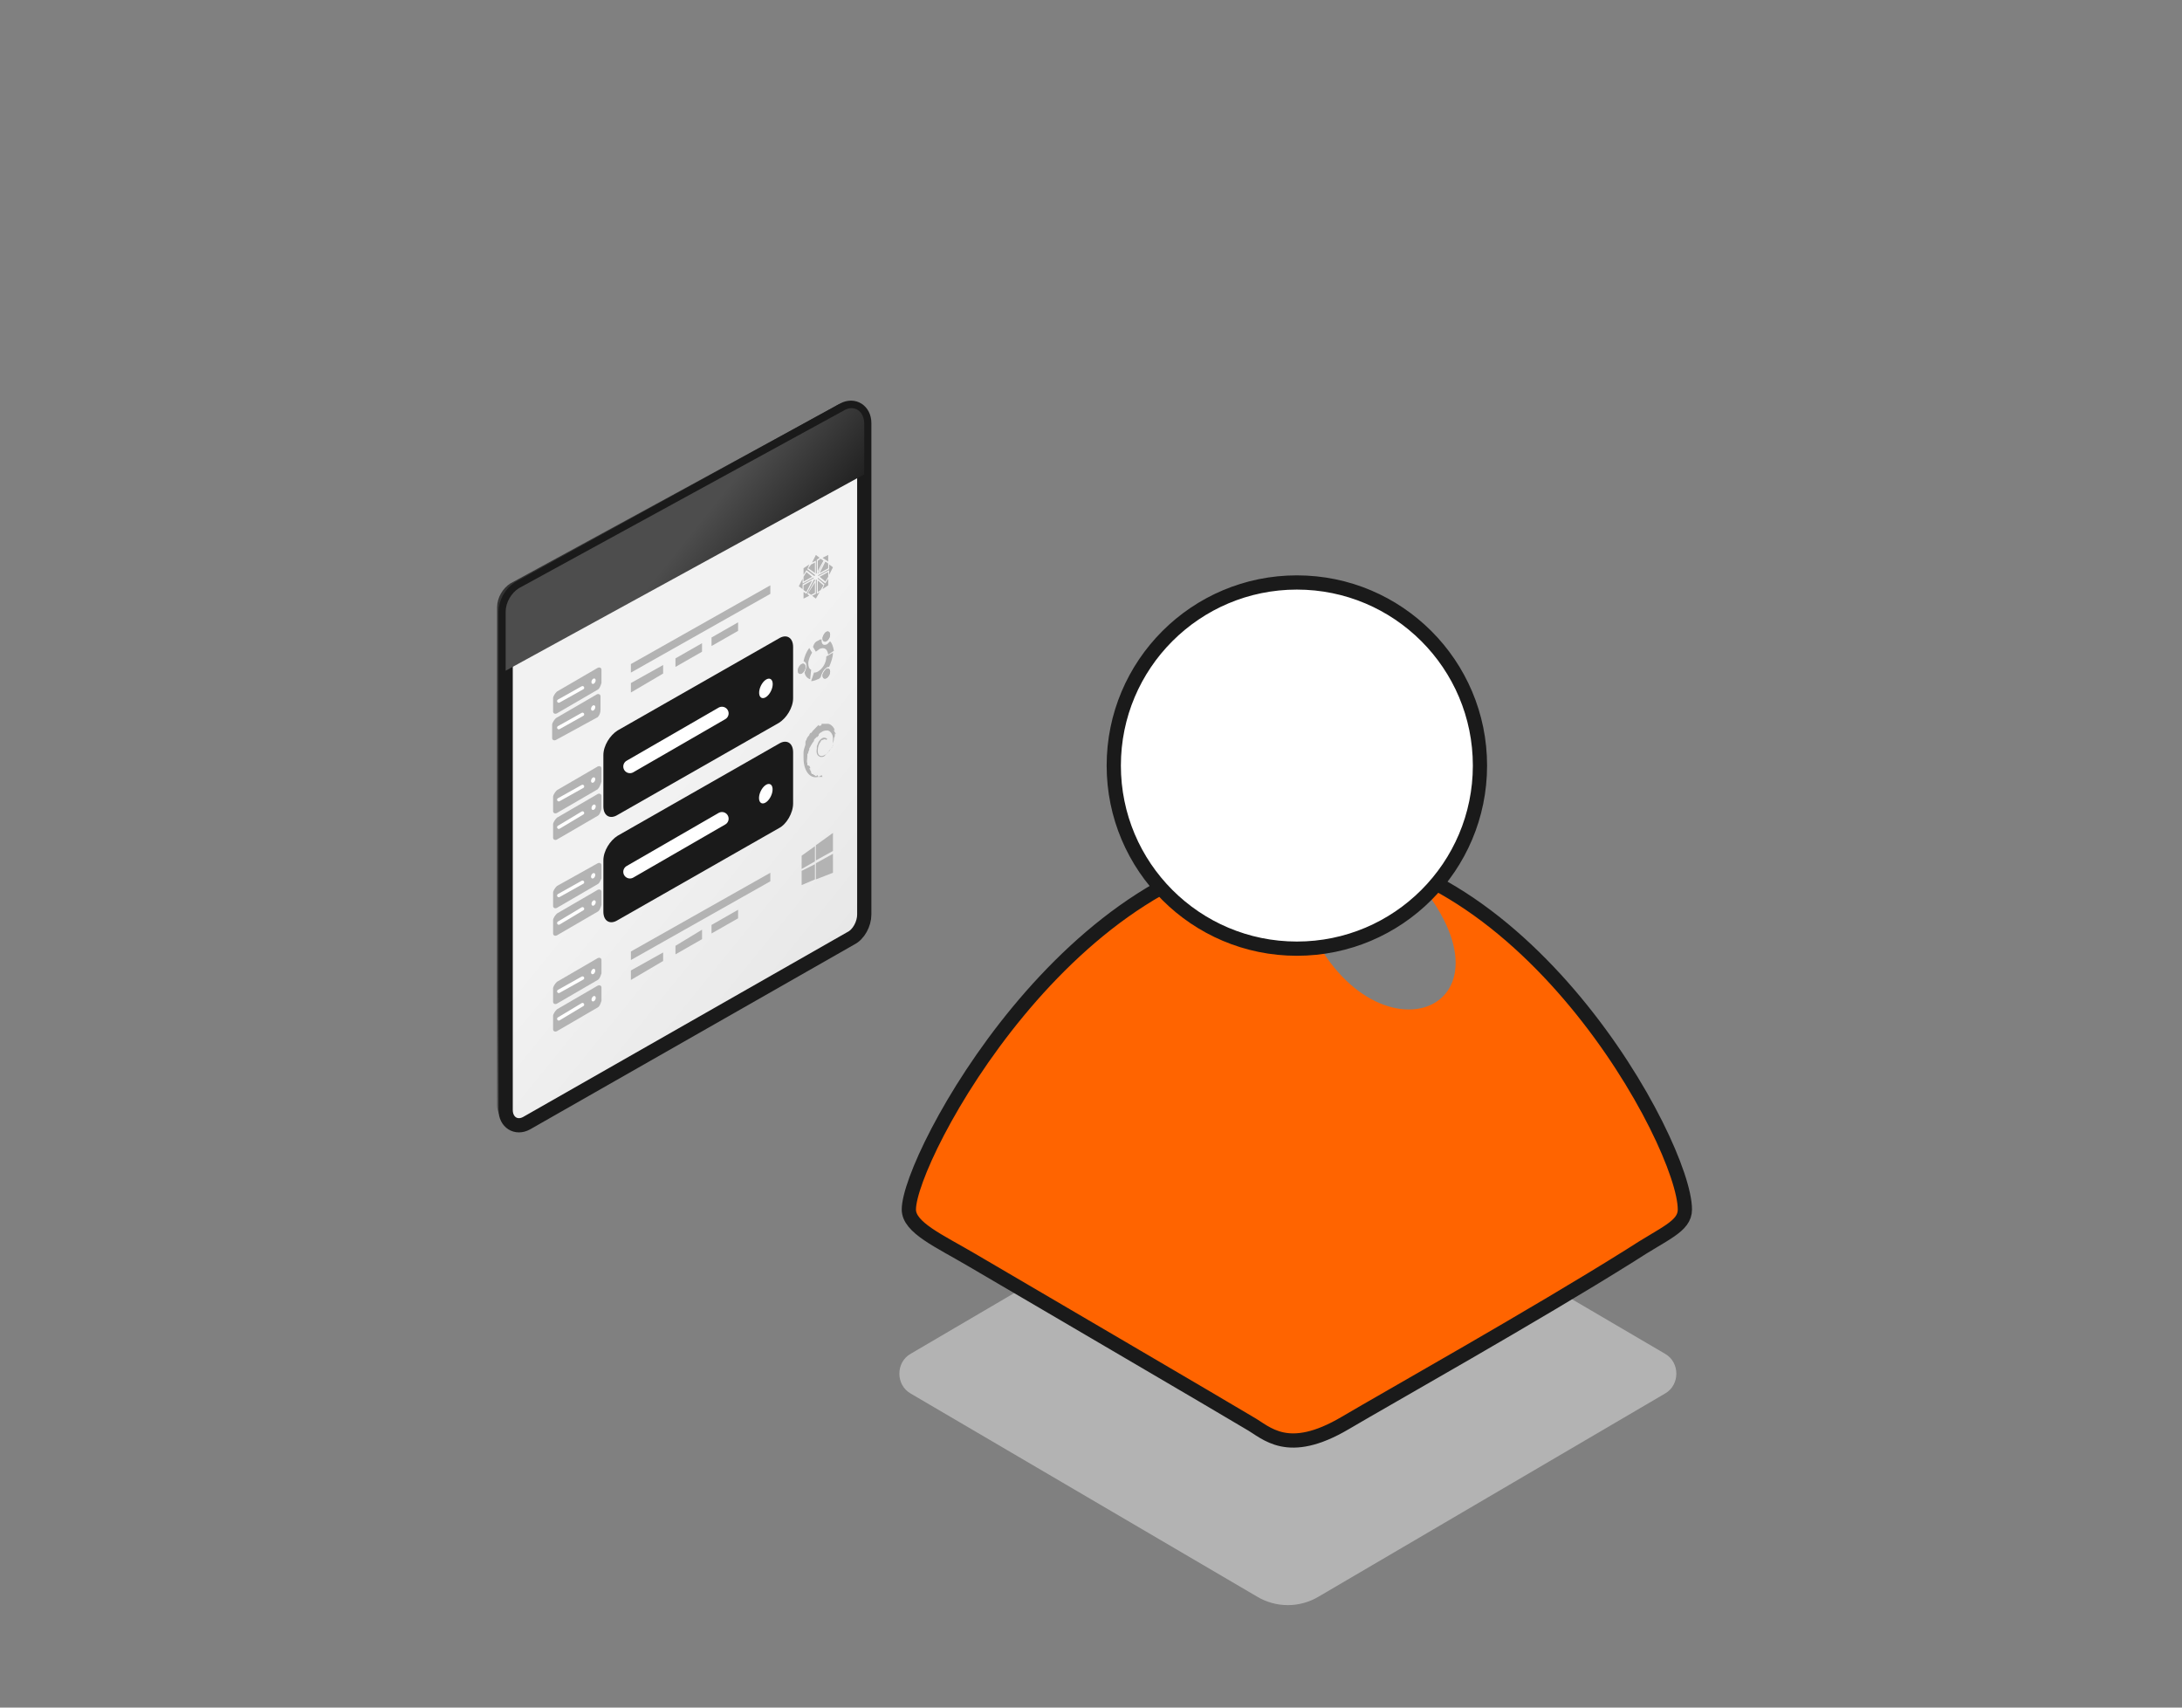 <?xml version="1.0" encoding="utf-8"?>
<!-- Generator: Adobe Illustrator 24.3.0, SVG Export Plug-In . SVG Version: 6.00 Build 0)  -->
<svg version="1.1" id="Layer_1" xmlns="http://www.w3.org/2000/svg" xmlns:xlink="http://www.w3.org/1999/xlink" x="0px" y="0px"
	 viewBox="0 0 230 180" style="enable-background:new 0 0 230 180;" xml:space="preserve">
<rect x="0" y="0" width="230" height="180" fill="#808080" stroke="none"/>
<style type="text/css">
	.st0{fill:#B3B3B3;}
	.st1{fill:#FF6400;}
	.st2{fill:none;stroke:#1A1A1A;stroke-width:1.5;stroke-linecap:round;stroke-linejoin:round;stroke-miterlimit:10;}
	.st3{fill:#FFFFFF;stroke:#1A1A1A;stroke-width:1.5;stroke-linecap:round;stroke-linejoin:round;stroke-miterlimit:10;}
	.st4{fill:url(#SVGID_1_);}
	.st5{fill:url(#SVGID_2_);stroke:#1A1A1A;stroke-width:1.5;stroke-linecap:round;stroke-linejoin:round;stroke-miterlimit:10;}
	.st6{fill:url(#SVGID_3_);}
	.st7{fill:none;stroke:#FFFFFF;stroke-width:0.359;stroke-linecap:round;stroke-linejoin:round;stroke-miterlimit:10;}
	.st8{fill:#FFFFFF;}
	.st9{fill-rule:evenodd;clip-rule:evenodd;fill:#B3B3B3;}
	.st10{fill:#1A1A1A;}
	.st11{fill:none;stroke:#FFFFFF;stroke-width:1.404;stroke-linecap:round;stroke-linejoin:round;stroke-miterlimit:10;}
</style>
<g>
	<g>
		<path class="st0" d="M132.5,168.3l-36.5-21.4c-1.6-0.9-1.6-3.3,0-4.2l36.5-21.4c2-1.2,4.5-1.2,6.5,0l36.5,21.4
			c1.6,0.9,1.6,3.3,0,4.2L139,168.3C137,169.5,134.5,169.5,132.5,168.3z"/>
		<path class="st1" d="M148.4,91.7c13.6,14.7-3.9,21.7-10.8,5.1c0,0-0.6,0-1,0c-4.5,0-8.5-1.8-11.4-4.7
			c-17.7,7.9-29.5,30.8-29.5,35.4c0,1.9,3.2,3.3,6.6,5.3c3.4,2,27.5,16.1,29.3,17.2c1.8,1,4,3.6,10.1,0c4.4-2.6,19.9-11.3,30.1-17.7
			c3.6-2.2,5.8-3,5.8-4.8C177.6,121.8,165.9,99.1,148.4,91.7z"/>
		<path class="st2" d="M177.6,127.5c0-6.9-17.1-38.7-40.9-38.1s-40.9,32.6-40.9,38.1c0,1.9,3.2,3.3,6.6,5.3
			c3.4,2,27.5,16.1,29.3,17.2c1.8,1,4,3.6,10.1,0c4.4-2.6,19.9-11.3,30.1-17.7C175.4,130,177.6,129.3,177.6,127.5z"/>
		<circle class="st3" cx="136.7" cy="80.7" r="19.3"/>
	</g>
	<g>
		
			<linearGradient id="SVGID_1_" gradientUnits="userSpaceOnUse" x1="71.508" y1="1824.235" x2="94.545" y2="1848.253" gradientTransform="matrix(1 -0.274 0 1 0 -1723.977)">
			<stop  offset="0" style="stop-color:#333333"/>
			<stop  offset="1" style="stop-color:#999999"/>
		</linearGradient>
		<path class="st4" d="M90.4,43.2l-1.1-0.6l0,0c-0.4-0.1-0.8-0.1-1.2,0.2L53.8,61.5C53,62,52.4,63,52.4,64v52.5
			c0,0.7,0.3,1.2,0.7,1.5l0,0l0.1,0c0,0,0,0,0.1,0l0.9,0.4l0.2-0.4c0.1,0,0.2-0.1,0.2-0.1l34.2-19.5c0.8-0.5,1.4-1.5,1.4-2.5V44.2
			c0-0.2,0-0.4-0.1-0.5L90.4,43.2z"/>
		
			<linearGradient id="SVGID_2_" gradientUnits="userSpaceOnUse" x1="72.335" y1="1704.28" x2="95.371" y2="1727.887" gradientTransform="matrix(1 -0.256 0 1 0 -1604.836)">
			<stop  offset="0" style="stop-color:#F2F2F2"/>
			<stop  offset="1" style="stop-color:#E6E6E6"/>
		</linearGradient>
		<path class="st5" d="M89.7,98.9l-34.2,19.5c-1.1,0.6-2.2-0.1-2.2-1.4V64.5c0-1,0.6-2,1.4-2.5l34.2-18.8c1.1-0.6,2.2,0.1,2.2,1.4
			v51.8C91.1,97.4,90.5,98.5,89.7,98.9z"/>
		
			<linearGradient id="SVGID_3_" gradientUnits="userSpaceOnUse" x1="72.081" y1="1800.609" x2="81.714" y2="1810.48" gradientTransform="matrix(1 -0.274 0 1 0 -1723.754)">
			<stop  offset="0" style="stop-color:#4D4D4D"/>
			<stop  offset="0.892" style="stop-color:#202020"/>
			<stop  offset="1" style="stop-color:#1A1A1A"/>
		</linearGradient>
		<path class="st6" d="M91.1,50v-5.3c0-1.4-1.1-2.1-2.2-1.4L54.7,62c-0.8,0.5-1.4,1.5-1.4,2.5v6.2L91.1,50z"/>
		<polygon class="st0" points="81.2,61.7 66.5,70 66.5,70.9 81.2,62.6 		"/>
		<polygon class="st0" points="69.9,70.1 66.5,72 66.5,73 69.9,71 		"/>
		<polygon class="st0" points="71.2,69.4 71.2,70.3 74,68.7 74,67.8 		"/>
		<polygon class="st0" points="75,67.2 75,68.1 77.8,66.5 77.8,65.6 		"/>
		<g>
			<g>
				<g>
					<path class="st0" d="M63,86l-4.3,2.5c-0.2,0.1-0.4,0-0.4-0.2v-1.4c0-0.2,0.2-0.5,0.4-0.7l4.3-2.5c0.2-0.1,0.4,0,0.4,0.2v1.4
						C63.3,85.6,63.2,85.9,63,86z"/>
					<line class="st7" x1="58.9" y1="87.2" x2="61.4" y2="85.7"/>
					
						<ellipse transform="matrix(0.424 -0.905 0.905 0.424 -40.986 105.663)" class="st8" cx="62.6" cy="85.1" rx="0.3" ry="0.2"/>
				</g>
				<g>
					<path class="st0" d="M63,83.2l-4.3,2.5c-0.2,0.1-0.4,0-0.4-0.2V84c0-0.2,0.2-0.5,0.4-0.7l4.3-2.5c0.2-0.1,0.4,0,0.4,0.2v1.4
						C63.3,82.7,63.2,83,63,83.2z"/>
					<line class="st7" x1="58.9" y1="84.3" x2="61.4" y2="82.9"/>
					
						<ellipse transform="matrix(0.424 -0.905 0.905 0.424 -38.411 104.027)" class="st8" cx="62.6" cy="82.2" rx="0.3" ry="0.2"/>
				</g>
			</g>
			<g>
				<g>
					<path class="st0" d="M63,75.6L58.6,78c-0.2,0.1-0.4,0-0.4-0.2v-1.4c0-0.2,0.2-0.5,0.4-0.7l4.3-2.5c0.2-0.1,0.4,0,0.4,0.2v1.4
						C63.3,75.1,63.2,75.4,63,75.6z"/>
					<line class="st7" x1="58.9" y1="76.7" x2="61.4" y2="75.3"/>
					
						<ellipse transform="matrix(0.424 -0.905 0.905 0.424 -31.531 99.653)" class="st8" cx="62.6" cy="74.6" rx="0.3" ry="0.2"/>
				</g>
				<g>
					<path class="st0" d="M63,72.7l-4.3,2.5c-0.2,0.1-0.4,0-0.4-0.2v-1.4c0-0.2,0.2-0.5,0.4-0.7l4.3-2.5c0.2-0.1,0.4,0,0.4,0.2v1.4
						C63.3,72.3,63.2,72.6,63,72.7z"/>
					<line class="st7" x1="58.9" y1="73.9" x2="61.4" y2="72.5"/>
					
						<ellipse transform="matrix(0.424 -0.905 0.905 0.424 -28.957 98.017)" class="st8" cx="62.6" cy="71.8" rx="0.3" ry="0.2"/>
				</g>
			</g>
			<polygon class="st0" points="81.2,71.8 66.5,80.1 66.5,81 81.2,72.7 			"/>
			<polygon class="st0" points="69.9,80.2 66.5,82.1 66.5,83.1 69.9,81.1 			"/>
			<polygon class="st0" points="71.2,79.5 71.2,80.4 74,78.8 74,77.9 			"/>
			<polygon class="st0" points="75,77.3 75,78.2 77.8,76.6 77.8,75.7 			"/>
		</g>
		<g>
			<g>
				<g>
					<path class="st0" d="M63,96.1l-4.3,2.5c-0.2,0.1-0.4,0-0.4-0.2V97c0-0.2,0.2-0.5,0.4-0.7l4.3-2.5c0.2-0.1,0.4,0,0.4,0.2v1.4
						C63.3,95.7,63.2,96,63,96.1z"/>
					<line class="st7" x1="58.9" y1="97.3" x2="61.4" y2="95.8"/>
					
						<ellipse transform="matrix(0.424 -0.905 0.905 0.424 -50.126 111.474)" class="st8" cx="62.6" cy="95.2" rx="0.3" ry="0.2"/>
				</g>
				<g>
					<path class="st0" d="M63,93.2l-4.3,2.5c-0.2,0.1-0.4,0-0.4-0.2v-1.4c0-0.2,0.2-0.5,0.4-0.7L63,91c0.2-0.1,0.4,0,0.4,0.2v1.4
						C63.3,92.8,63.2,93.1,63,93.2z"/>
					<line class="st7" x1="58.9" y1="94.4" x2="61.4" y2="93"/>
					
						<ellipse transform="matrix(0.424 -0.905 0.905 0.424 -47.551 109.837)" class="st8" cx="62.6" cy="92.3" rx="0.3" ry="0.2"/>
				</g>
			</g>
			<polygon class="st0" points="81.2,81.9 66.5,90.2 66.5,91.1 81.2,82.8 			"/>
			<polygon class="st0" points="69.9,90.3 66.5,92.2 66.5,93.2 69.9,91.2 			"/>
			<polygon class="st0" points="71.2,89.6 71.2,90.5 74,88.9 74,88 			"/>
			<polygon class="st0" points="75,87.4 75,88.3 77.8,86.7 77.8,85.8 			"/>
		</g>
		<g>
			<g>
				<g>
					<path class="st0" d="M63,106.2l-4.3,2.5c-0.2,0.1-0.4,0-0.4-0.2v-1.4c0-0.2,0.2-0.5,0.4-0.7l4.3-2.5c0.2-0.1,0.4,0,0.4,0.2v1.4
						C63.3,105.8,63.2,106.1,63,106.2z"/>
					<line class="st7" x1="58.9" y1="107.4" x2="61.4" y2="105.9"/>
					
						<ellipse transform="matrix(0.424 -0.905 0.905 0.424 -59.265 117.284)" class="st8" cx="62.6" cy="105.3" rx="0.3" ry="0.2"/>
				</g>
				<g>
					<path class="st0" d="M63,103.3l-4.3,2.5c-0.2,0.1-0.4,0-0.4-0.2v-1.4c0-0.2,0.2-0.5,0.4-0.7l4.3-2.5c0.2-0.1,0.4,0,0.4,0.2v1.4
						C63.3,102.9,63.2,103.2,63,103.3z"/>
					<line class="st7" x1="58.9" y1="104.5" x2="61.4" y2="103.1"/>
					
						<ellipse transform="matrix(0.424 -0.905 0.905 0.424 -56.691 115.647)" class="st8" cx="62.6" cy="102.4" rx="0.3" ry="0.2"/>
				</g>
			</g>
			<polygon class="st0" points="81.2,92 66.5,100.3 66.5,101.2 81.2,92.9 			"/>
			<polygon class="st0" points="69.9,100.4 66.5,102.3 66.5,103.3 69.9,101.3 			"/>
			<polygon class="st0" points="71.2,99.7 71.2,100.6 74,99 74,98 			"/>
			<polygon class="st0" points="75,97.5 75,98.4 77.8,96.8 77.8,95.9 			"/>
		</g>
		<g>
			<polygon class="st9" points="84.7,59.9 85.3,59.5 85.1,60 85.9,60.6 85.9,60.7 85.8,60.7 85,60.1 84.7,60.6 84.7,59.9 			"/>
			<polygon class="st9" points="86.7,58.8 87.3,58.5 87.3,59.2 87,59 86.2,60.5 86.2,60.5 86.2,60.4 87,59 86.7,58.8 			"/>
			<polygon class="st9" points="86.2,60.9 86.2,60.9 87,61.5 87.3,61 87.3,61.7 86.7,62.1 86.9,61.6 86.2,61 86.2,60.9 			"/>
			<polygon class="st9" points="85.8,61.1 85.9,61.1 85.9,61.2 85.1,62.6 85.3,62.8 84.7,63.1 84.7,62.4 85,62.6 85.8,61.1 			"/>
			<polygon class="st9" points="84.7,60.8 85,60.3 85.6,60.8 84.7,61.3 84.7,60.8 			"/>
			<polygon class="st9" points="85.6,61.2 85,62.4 84.7,62.2 84.7,61.7 85.6,61.2 			"/>
			<polygon class="st9" points="84.2,61.8 84.6,61 84.6,61.5 85.7,60.9 85.8,60.9 85.7,61 84.6,61.6 84.6,62.1 84.2,61.8 			"/>
			<polygon class="st9" points="86.4,60.4 87,59.2 87.3,59.4 87.3,59.9 86.4,60.4 			"/>
			<polygon class="st9" points="87.3,60.8 87,61.3 86.4,60.8 87.3,60.3 87.3,60.8 			"/>
			<polygon class="st9" points="86.2,60.7 86.3,60.6 87.4,60 87.4,59.5 87.8,59.8 87.4,60.6 87.4,60.1 86.3,60.7 86.2,60.7 			"/>
			<polygon class="st9" points="86.2,61.2 86.8,61.7 86.5,62.2 86.2,62.4 86.2,61.2 			"/>
			<polygon class="st9" points="86,61.2 86,61.1 86.1,61.1 86.1,62.6 86.4,62.4 86,63.1 85.6,62.8 86,62.6 86,61.2 			"/>
			<polygon class="st9" points="85.2,62.5 85.9,61.4 85.9,62.5 85.5,62.7 85.2,62.5 			"/>
			<polygon class="st9" points="86.2,60.2 86.8,59.1 86.5,58.9 86.2,59.1 86.2,60.2 			"/>
			<polygon class="st9" points="86,60.5 86,60.5 86.1,60.4 86.1,59 86.4,58.8 86,58.5 85.6,59.3 86,59.1 86,60.5 			"/>
			<polygon class="st9" points="85.2,59.9 85.9,60.4 85.9,59.3 85.5,59.5 85.2,59.9 			"/>
		</g>
		<g>
			<g>
				<path class="st9" d="M84.5,70c0.2-0.1,0.4,0,0.4,0.3c0,0.3-0.2,0.6-0.4,0.7c-0.2,0.1-0.4,0-0.4-0.3S84.3,70.1,84.5,70L84.5,70z
					 M86.3,67.5c0.1-0.1,0.2-0.1,0.3-0.1c0,0,0,0,0,0.1c0,0.4,0.2,0.6,0.6,0.4c0.1-0.1,0.2-0.2,0.3-0.3c0.2,0.2,0.3,0.5,0.4,1
					l-0.6,0.4c-0.1-0.6-0.4-0.8-0.9-0.6c-0.1,0.1-0.3,0.2-0.4,0.3l-0.3-0.5C85.8,67.8,86,67.6,86.3,67.5L86.3,67.5z"/>
				<path class="st9" d="M87.1,70.5c0.2-0.1,0.4,0,0.4,0.3c0,0.3-0.2,0.6-0.4,0.7c-0.2,0.1-0.4,0-0.4-0.3
					C86.7,71,86.9,70.7,87.1,70.5L87.1,70.5z M85.4,71.6c-0.3-0.1-0.5-0.3-0.6-0.7c0.1-0.2,0.2-0.5,0.2-0.7c0-0.3-0.1-0.4-0.3-0.5
					c0.1-0.5,0.3-1,0.6-1.4l0.3,0.5c-0.2,0.3-0.4,0.8-0.4,1.1c0,0.4,0.1,0.6,0.3,0.7L85.4,71.6L85.4,71.6z"/>
				<path class="st9" d="M87.8,68.8c0,0.5-0.2,1-0.4,1.5c-0.1,0-0.2,0-0.3,0.1c-0.3,0.2-0.5,0.6-0.6,1c-0.1,0.1-0.2,0.2-0.3,0.2
					c-0.2,0.1-0.5,0.2-0.7,0.2l0.3-0.9c0.1,0,0.2,0,0.4-0.1c0.5-0.3,0.9-0.9,0.9-1.6L87.8,68.8L87.8,68.8z M87.1,66.6
					c0.2-0.1,0.4,0,0.4,0.3c0,0.3-0.2,0.6-0.4,0.7c-0.2,0.1-0.4,0-0.4-0.3C86.7,67.1,86.9,66.7,87.1,66.6L87.1,66.6z"/>
			</g>
			<g>
				<path class="st9" d="M84.5,70c0.2-0.1,0.4,0,0.4,0.3c0,0.3-0.2,0.6-0.4,0.7c-0.2,0.1-0.4,0-0.4-0.3S84.3,70.1,84.5,70L84.5,70z"
					/>
				<path class="st9" d="M87.1,70.5c0.2-0.1,0.4,0,0.4,0.3c0,0.3-0.2,0.6-0.4,0.7c-0.2,0.1-0.4,0-0.4-0.3
					C86.7,71,86.9,70.7,87.1,70.5L87.1,70.5z"/>
				<path class="st9" d="M87.1,66.6c0.2-0.1,0.4,0,0.4,0.3c0,0.3-0.2,0.6-0.4,0.7c-0.2,0.1-0.4,0-0.4-0.3
					C86.7,67.1,86.9,66.7,87.1,66.6L87.1,66.6z"/>
			</g>
		</g>
		<path class="st9" d="M86.6,81.7c-0.1,0.1-0.3,0.2-0.4,0.2c-0.8,0.2-1.5-0.6-1.5-2c0-0.1,0-0.2,0-0.3c0-0.1,0-0.2,0-0.3l0,0l0,0
			c0-0.2,0.1-0.5,0.2-0.8l0,0l0,0l0,0l0,0l0,0c0,0,0,0,0-0.1c0,0,0,0,0-0.1c0-0.1,0-0.2,0.1-0.3l0,0l0,0c0-0.1,0.1-0.3,0.3-0.5
			c0-0.1,0.1-0.2,0.1-0.2l0.1-0.1l0,0.1c0.1-0.2,0.3-0.4,0.5-0.6l0.1-0.1c0,0,0,0,0,0c0,0,0,0,0,0c0,0,0,0,0.1-0.1
			c0,0,0.1-0.1,0.1-0.1l0,0.1c0,0,0,0,0,0c0,0,0,0,0.1,0c0,0,0,0,0.1,0l0,0c0,0,0,0,0,0c0,0,0,0,0.1-0.1c0,0,0,0,0,0l0-0.1l0.1,0
			c0.1,0,0.1,0,0.1,0c0.1,0,0.1,0,0.3,0c0,0,0,0,0,0c0,0,0,0,0.1,0c0,0,0,0,0.1,0c0,0,0,0,0,0c0,0,0,0,0,0l0,0
			c0.2,0,0.6,0.3,0.7,0.7l0,0c0,0,0,0.1,0,0.1c0,0.1,0.1,0.2,0.1,0.3L88,77.3l0,0c0-0.1-0.1-0.3-0.1-0.4c0,0,0,0,0,0c0,0,0,0,0,0
			c0,0,0,0,0,0c0,0,0,0,0,0c0,0,0,0,0.1,0.1l0,0v0c0,0,0,0.1,0,0.1c0,0,0,0.1,0,0.1l0,0.1l0,0c0,0,0,0,0,0l0,0l0,0c0,0,0,0,0,0.1
			c0,0,0,0,0,0c0,0,0,0.1,0,0.1c0,0,0,0,0,0l0,0l0,0l0,0l0,0c0,0,0,0.2-0.1,0.3c0,0,0,0,0,0c0,0,0,0,0,0.1c0,0.2-0.1,0.4-0.1,0.5
			c0,0,0,0,0,0.1c-0.1,0.3-0.2,0.4-0.3,0.5l0,0c-0.2,0.3-0.4,0.5-0.6,0.7c-0.1,0.1-0.3,0.1-0.4,0.1l0,0l0,0
			c-0.3-0.1-0.5-0.3-0.4-0.9c0,0,0,0,0-0.1c0,0,0-0.1,0-0.1c0-0.1,0.1-0.2,0.1-0.3c0.1-0.3,0.3-0.5,0.5-0.6c0,0,0,0,0,0
			c0.2-0.1,0.4,0,0.5,0.1l-0.1,0.1c-0.1-0.1-0.2-0.1-0.4,0c-0.1,0-0.2,0.1-0.2,0.2c-0.2,0.2-0.3,0.6-0.3,0.9l0,0l0,0.1c0,0,0,0,0,0
			c0,0.5,0.4,0.6,0.7,0.4c0.1,0,0.1-0.1,0.2-0.1c0.1-0.1,0.1-0.1,0.2-0.2c0,0,0-0.1,0.1-0.1c0,0,0.1-0.2,0.2-0.3c0,0,0-0.1,0.1-0.1
			c0,0,0,0,0,0c0,0,0-0.1,0-0.1l0,0l0.1-0.1c0,0,0-0.1,0-0.1c0-0.1,0-0.1,0-0.2l0,0c0-0.2,0-0.3,0-0.4c0,0,0-0.1,0-0.1l0,0l0,0
			c0-0.4-0.3-0.8-0.6-0.8c-0.1,0-0.3,0-0.5,0.1c-0.1,0.1-0.2,0.1-0.3,0.2l0,0c-0.1,0.1-0.1,0.1-0.1,0.2c0,0,0,0.1-0.1,0.1
			c0,0,0,0.1-0.1,0.1l0,0l0,0c0,0-0.1,0-0.1,0.1c-0.1,0-0.1,0.1-0.2,0.2l0,0c0,0,0,0.1,0,0.1l0,0l0,0c0,0,0,0,0,0
			c-0.1,0.1-0.4,0.6-0.5,0.8l0,0l0,0.1c0,0.1-0.1,0.2-0.1,0.3c0,0.1-0.1,0.2-0.1,0.2c0,0.1,0,0.1,0,0.2c0,0.3-0.1,0.7,0,0.7
			c0,0,0,0,0,0.1l0,0.1c0,0,0,0,0,0c0,0,0,0,0,0l0,0l0,0c0,0.1,0.1,0.1,0.1,0.1c0.1,0,0.1,0,0.2,0.2l0,0.1l-0.1,0c0,0,0,0.1,0.1,0.1
			l0,0l0,0.1c0,0,0,0,0,0c0,0,0,0,0,0l0,0c0,0,0.1,0.1,0.1,0.2c0,0,0,0,0,0l0,0c0,0.1,0,0.1,0.1,0.2l0.1,0l0,0c0,0,0.1,0.1,0.1,0.1
			l0.1,0l0,0.1c0,0,0,0,0.1,0c0,0,0,0,0.1,0l0-0.1c0,0,0.1,0,0.1,0.1c0,0,0.1,0.1,0.1,0.1c0.1,0,0.1,0,0.2,0c0,0,0.1,0,0.2,0
			L86.6,81.7L86.6,81.7z"/>
		<g>
			<g>
				<polygon class="st0" points="86,90.7 86,89.1 87.8,87.8 87.8,89.7 				"/>
			</g>
			<g>
				<polygon class="st0" points="84.5,91.6 84.5,90.2 85.9,89.2 85.9,90.8 				"/>
			</g>
			<g>
				<polygon class="st0" points="84.5,93.3 84.5,91.8 85.9,91.1 85.9,92.7 				"/>
			</g>
			<g>
				<polygon class="st0" points="86,92.7 86,91 87.8,90 87.8,92 				"/>
			</g>
		</g>
		<g>
			<g>
				<path class="st10" d="M82.1,87.3l-17,9.7c-0.8,0.5-1.5,0.1-1.5-0.9v-5.4c0-1,0.7-2.1,1.5-2.6l17-9.7c0.8-0.5,1.5-0.1,1.5,0.9
					v5.4C83.6,85.7,82.9,86.9,82.1,87.3z"/>
				<line class="st11" x1="66.4" y1="91.9" x2="76.1" y2="86.3"/>
				
					<ellipse transform="matrix(0.424 -0.905 0.905 0.424 -29.286 121.3)" class="st8" cx="80.8" cy="83.7" rx="1.1" ry="0.6"/>
			</g>
			<g>
				<path class="st10" d="M82.1,76.2l-17,9.7c-0.8,0.5-1.5,0.1-1.5-0.9v-5.4c0-1,0.7-2.1,1.5-2.6l17-9.7c0.8-0.5,1.5-0.1,1.5,0.9
					v5.4C83.6,74.6,82.9,75.7,82.1,76.2z"/>
				<line class="st11" x1="66.4" y1="80.8" x2="76.1" y2="75.2"/>
				
					<ellipse transform="matrix(0.424 -0.905 0.905 0.424 -19.227 114.906)" class="st8" cx="80.8" cy="72.6" rx="1.1" ry="0.6"/>
			</g>
		</g>
	</g>
</g>
</svg>
